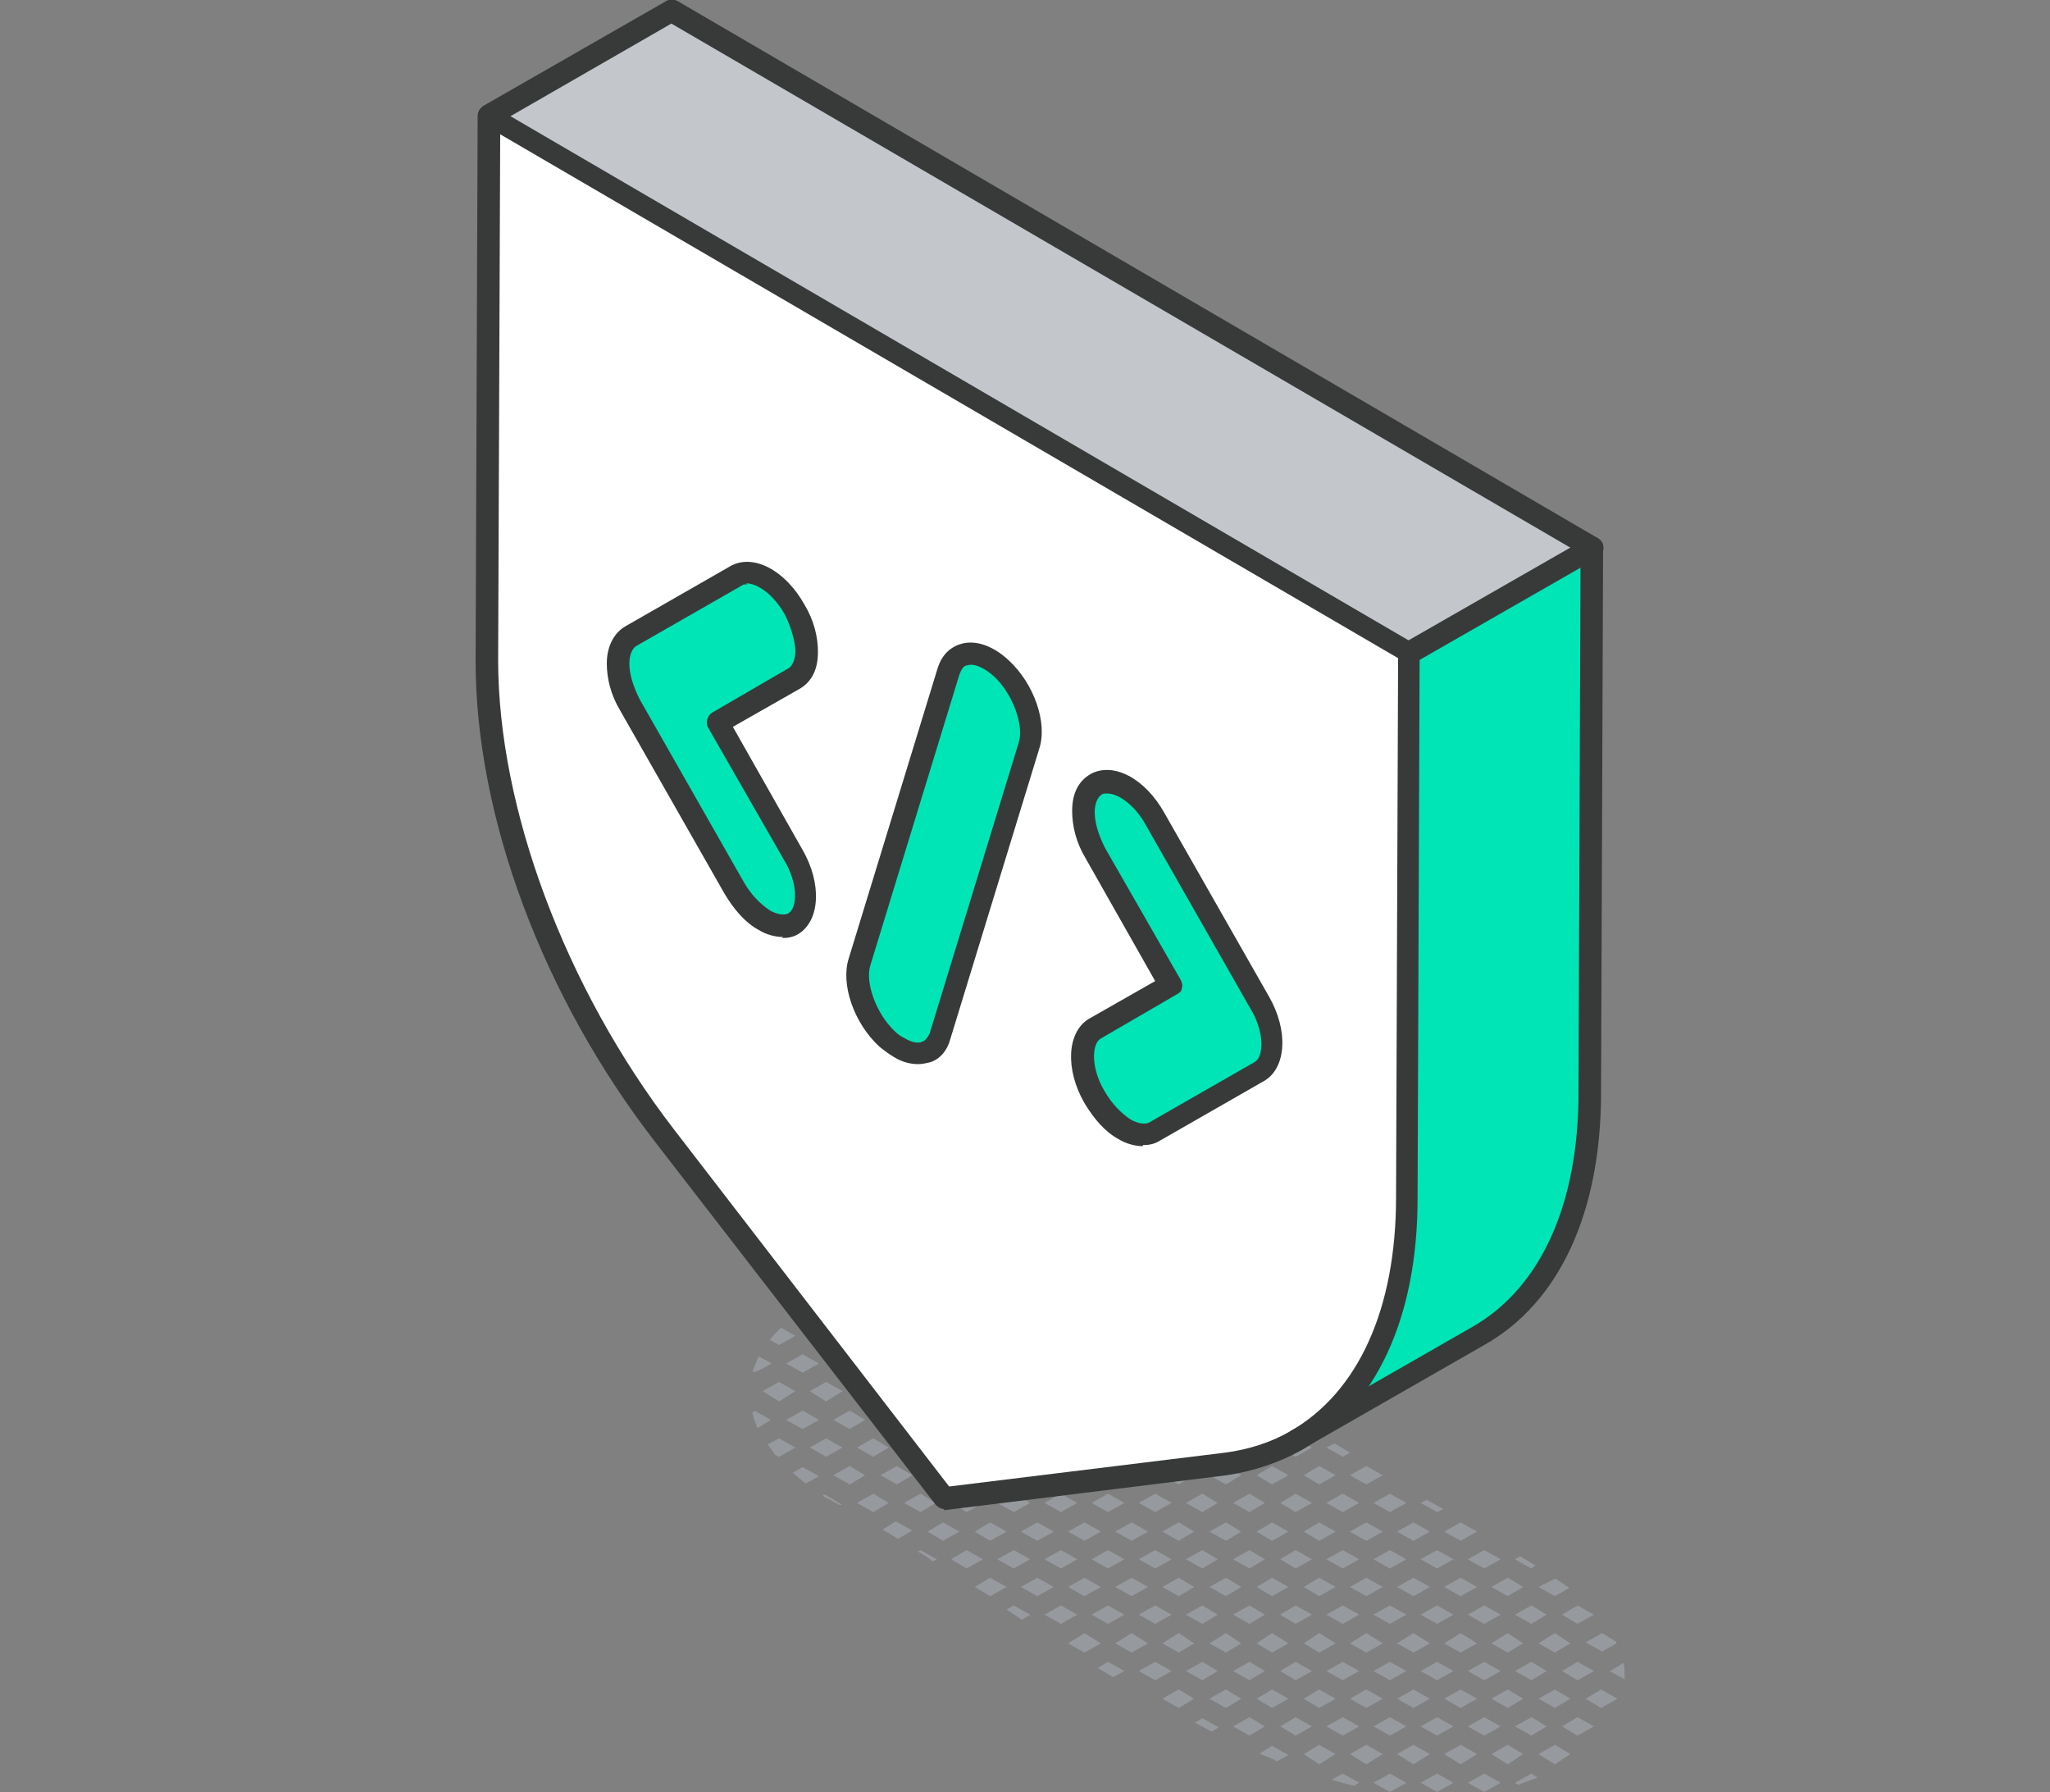 <?xml version="1.0" encoding="UTF-8"?>
<svg id="Layer_1" xmlns="http://www.w3.org/2000/svg" version="1.1" viewBox="0 0 200 174.8">
  <rect x="0" y="0" width="200" height="174.8" fill="#808080" stroke="none"/>
  <!-- Generator: Adobe Illustrator 29.3.1, SVG Export Plug-In . SVG Version: 2.1.0 Build 151)  -->
  <defs>
    <style>
      .st0 {
        fill: #00e5b6;
      }

      .st1 {
        fill: #fff;
      }

      .st2 {
        fill: #c3c7cb;
      }

      .st3 {
        fill: #383a3a;
      }

      .st4 {
        fill: #96999d;
      }
    </style>
  </defs>
  <g>
    <path class="st4" d="M157,163l1.5.8c0-.5,0-1.1-.1-1.6l-1.3.8Z"/>
    <path class="st4" d="M157.7,160.3c0,0,0-.2-.1-.2l-1.3-.8-1.6.9,1.6.9,1.4-.8Z"/>
    <polygon class="st4" points="155.5 157.5 153.9 156.6 152.4 157.5 153.9 158.4 155.5 157.5"/>
    <polygon class="st4" points="154.7 165.7 156.2 166.6 157.8 165.7 156.2 164.8 154.7 165.7"/>
    <polygon class="st4" points="155.5 163 153.9 162.1 152.4 163 153.9 163.9 155.5 163"/>
    <polygon class="st4" points="152.4 168.4 153.9 169.3 155.5 168.4 153.9 167.5 152.4 168.4"/>
    <polygon class="st4" points="149.8 152.7 148.3 151.8 147.8 152.1 149.4 153 149.8 152.7"/>
    <polygon class="st4" points="153.2 160.3 151.7 159.3 150.1 160.3 151.7 161.2 153.2 160.3"/>
    <polygon class="st4" points="150.9 157.5 149.4 156.6 147.8 157.5 149.4 158.4 150.9 157.5"/>
    <path class="st4" d="M153.1,154.9c-.4-.3-.9-.6-1.3-.9h-.1c0,0-1.6.8-1.6.8l1.6.9,1.4-.8Z"/>
    <polygon class="st4" points="150.9 163 149.4 162.1 147.8 163 149.4 163.9 150.9 163"/>
    <polygon class="st4" points="150.1 171.1 151.7 172.1 153.2 171.1 151.7 170.2 150.1 171.1"/>
    <polygon class="st4" points="150.9 168.4 149.4 167.5 147.8 168.4 149.4 169.3 150.9 168.4"/>
    <polygon class="st4" points="153.2 165.7 151.7 164.8 150.1 165.7 151.7 166.6 153.2 165.7"/>
    <path class="st4" d="M147.8,173.9l.3.2c.6-.2,1.3-.5,1.9-.7l-.6-.4-1.6.9Z"/>
    <polygon class="st4" points="146.4 152.1 144.8 151.2 143.2 152.1 144.8 153 146.4 152.1"/>
    <polygon class="st4" points="146.4 157.5 144.8 156.6 143.2 157.5 144.8 158.4 146.4 157.5"/>
    <polygon class="st4" points="148.6 154.8 147.1 153.9 145.5 154.8 147.1 155.7 148.6 154.8"/>
    <polygon class="st4" points="146.4 163 144.8 162.1 143.2 163 144.8 163.9 146.4 163"/>
    <polygon class="st4" points="148.6 160.3 147.1 159.3 145.5 160.3 147.1 161.2 148.6 160.3"/>
    <polygon class="st4" points="146.4 168.4 144.8 167.5 143.2 168.4 144.8 169.3 146.4 168.4"/>
    <polygon class="st4" points="148.6 165.7 147.1 164.8 145.5 165.7 147.1 166.6 148.6 165.7"/>
    <polygon class="st4" points="143.2 173.9 144.8 174.8 146.4 173.9 144.8 173 143.2 173.9"/>
    <polygon class="st4" points="147.1 170.2 145.5 171.1 147.1 172.1 148.6 171.1 147.1 170.2"/>
    <polygon class="st4" points="140.8 147.2 139.2 146.3 138.6 146.6 140.2 147.5 140.8 147.2"/>
    <polygon class="st4" points="141.8 152.1 140.2 151.2 138.6 152.1 140.2 153 141.8 152.1"/>
    <polygon class="st4" points="144.1 149.4 142.5 148.5 140.9 149.4 142.5 150.3 144.1 149.4"/>
    <polygon class="st4" points="141.8 157.5 140.2 156.6 138.6 157.5 140.2 158.4 141.8 157.5"/>
    <polygon class="st4" points="144.1 154.8 142.5 153.9 140.9 154.8 142.5 155.7 144.1 154.8"/>
    <polygon class="st4" points="141.8 163 140.2 162.1 138.6 163 140.2 163.9 141.8 163"/>
    <polygon class="st4" points="144.1 160.3 142.5 159.3 140.9 160.3 142.5 161.2 144.1 160.3"/>
    <polygon class="st4" points="141.8 168.4 140.2 167.5 138.6 168.4 140.2 169.3 141.8 168.4"/>
    <polygon class="st4" points="144.1 165.7 142.5 164.8 140.9 165.7 142.5 166.6 144.1 165.7"/>
    <polygon class="st4" points="138.6 173.9 140.2 174.8 141.8 173.9 140.2 173 138.6 173.9"/>
    <polygon class="st4" points="142.5 170.2 140.9 171.1 142.5 172.1 144.1 171.1 142.5 170.2"/>
    <polygon class="st4" points="137.2 146.6 135.6 145.7 134 146.6 135.6 147.5 137.2 146.6"/>
    <polygon class="st4" points="137.2 152.1 135.6 151.2 134 152.1 135.6 153 137.2 152.1"/>
    <polygon class="st4" points="139.5 149.4 137.9 148.5 136.3 149.4 137.9 150.3 139.5 149.4"/>
    <polygon class="st4" points="137.2 157.5 135.6 156.6 134 157.5 135.6 158.4 137.2 157.5"/>
    <polygon class="st4" points="139.5 154.8 137.9 153.9 136.3 154.8 137.9 155.7 139.5 154.8"/>
    <polygon class="st4" points="137.2 163 135.6 162.1 134 163 135.6 163.9 137.2 163"/>
    <polygon class="st4" points="139.5 160.3 137.9 159.3 136.3 160.3 137.9 161.2 139.5 160.3"/>
    <polygon class="st4" points="137.2 168.4 135.6 167.5 134 168.4 135.6 169.3 137.2 168.4"/>
    <polygon class="st4" points="139.5 165.7 137.9 164.8 136.3 165.7 137.9 166.6 139.5 165.7"/>
    <polygon class="st4" points="134 173.9 135.6 174.8 137.2 173.9 135.6 173 134 173.9"/>
    <polygon class="st4" points="137.9 170.2 136.3 171.1 137.9 172.1 139.5 171.1 137.9 170.2"/>
    <polygon class="st4" points="131.7 141.7 130.2 140.8 129.4 141.2 131 142.1 131.7 141.7"/>
    <polygon class="st4" points="132.6 146.6 131 145.7 129.4 146.6 131 147.5 132.6 146.6"/>
    <polygon class="st4" points="134.9 143.9 133.3 143 131.7 143.9 133.3 144.8 134.9 143.9"/>
    <polygon class="st4" points="132.6 152.1 131 151.2 129.4 152.1 131 153 132.6 152.1"/>
    <polygon class="st4" points="134.9 149.4 133.3 148.5 131.7 149.4 133.3 150.3 134.9 149.4"/>
    <polygon class="st4" points="132.6 157.5 131 156.6 129.4 157.5 131 158.4 132.6 157.5"/>
    <polygon class="st4" points="134.9 154.8 133.3 153.9 131.7 154.8 133.3 155.7 134.9 154.8"/>
    <polygon class="st4" points="132.6 163 131 162.1 129.4 163 131 163.9 132.6 163"/>
    <polygon class="st4" points="134.9 160.3 133.3 159.3 131.7 160.3 133.3 161.2 134.9 160.3"/>
    <polygon class="st4" points="132.6 168.4 131 167.5 129.4 168.4 131 169.3 132.6 168.4"/>
    <polygon class="st4" points="134.9 165.7 133.3 164.8 131.7 165.7 133.3 166.6 134.9 165.7"/>
    <path class="st4" d="M129.9,173.6c.7.2,1.4.4,2.2.6l.5-.3-1.6-.9-1.1.6Z"/>
    <polygon class="st4" points="133.3 170.2 131.7 171.1 133.3 172.1 134.9 171.1 133.3 170.2"/>
    <polygon class="st4" points="128 141.2 126.4 140.3 124.9 141.2 126.4 142.1 128 141.2"/>
    <polygon class="st4" points="128 146.6 126.4 145.7 124.9 146.6 126.4 147.5 128 146.6"/>
    <polygon class="st4" points="130.3 143.9 128.7 143 127.2 143.9 128.7 144.8 130.3 143.9"/>
    <polygon class="st4" points="128 152.1 126.4 151.2 124.9 152.1 126.4 153 128 152.1"/>
    <polygon class="st4" points="130.3 149.4 128.7 148.5 127.2 149.4 128.7 150.3 130.3 149.4"/>
    <polygon class="st4" points="128 157.5 126.4 156.6 124.9 157.5 126.4 158.4 128 157.5"/>
    <polygon class="st4" points="130.3 154.8 128.7 153.9 127.2 154.8 128.7 155.7 130.3 154.8"/>
    <polygon class="st4" points="128 163 126.4 162.1 124.9 163 126.4 163.9 128 163"/>
    <polygon class="st4" points="130.3 160.3 128.7 159.3 127.2 160.3 128.7 161.2 130.3 160.3"/>
    <polygon class="st4" points="126.4 167.5 124.9 168.4 126.4 169.3 128 168.4 126.4 167.5"/>
    <polygon class="st4" points="130.3 165.7 128.7 164.8 127.2 165.7 128.7 166.6 130.3 165.7"/>
    <polygon class="st4" points="128.7 170.2 127.2 171.1 128.7 172.1 130.3 171.1 128.7 170.2"/>
    <polygon class="st4" points="122.7 136.2 121.2 135.2 120.3 135.7 121.9 136.7 122.7 136.2"/>
    <polygon class="st4" points="123.4 141.2 121.9 140.3 120.3 141.2 121.9 142.1 123.4 141.2"/>
    <polygon class="st4" points="125.7 138.5 124.1 137.6 122.6 138.5 124.1 139.4 125.7 138.5"/>
    <polygon class="st4" points="123.4 146.6 121.9 145.7 120.3 146.6 121.9 147.5 123.4 146.6"/>
    <polygon class="st4" points="125.7 143.9 124.1 143 122.6 143.9 124.1 144.8 125.7 143.9"/>
    <polygon class="st4" points="123.4 152.1 121.9 151.2 120.3 152.1 121.9 153 123.4 152.1"/>
    <polygon class="st4" points="125.7 149.4 124.1 148.5 122.6 149.4 124.1 150.3 125.7 149.4"/>
    <polygon class="st4" points="123.4 157.5 121.9 156.6 120.3 157.5 121.9 158.4 123.4 157.5"/>
    <polygon class="st4" points="125.7 154.8 124.1 153.9 122.6 154.8 124.1 155.7 125.7 154.8"/>
    <polygon class="st4" points="123.4 163 121.9 162.1 120.3 163 121.9 163.9 123.4 163"/>
    <polygon class="st4" points="125.7 160.3 124.1 159.3 122.6 160.3 124.1 161.2 125.7 160.3"/>
    <polygon class="st4" points="121.9 167.5 120.3 168.4 121.9 169.3 123.4 168.4 121.9 167.5"/>
    <polygon class="st4" points="125.7 165.7 124.1 164.8 122.6 165.7 124.1 166.6 125.7 165.7"/>
    <path class="st4" d="M122.8,171c.6.3,1.2.5,1.8.8l1.1-.6-1.6-.9-1.3.8Z"/>
    <polygon class="st4" points="118.8 135.7 117.3 134.8 115.7 135.7 117.3 136.7 118.8 135.7"/>
    <polygon class="st4" points="118.8 141.2 117.3 140.3 115.7 141.2 117.3 142.1 118.8 141.2"/>
    <polygon class="st4" points="121.1 138.5 119.6 137.6 118 138.5 119.6 139.4 121.1 138.5"/>
    <polygon class="st4" points="118.8 146.6 117.3 145.7 115.7 146.6 117.3 147.5 118.8 146.6"/>
    <polygon class="st4" points="121.1 143.9 119.6 143 118 143.9 119.6 144.8 121.1 143.9"/>
    <polygon class="st4" points="118.8 152.1 117.3 151.2 115.7 152.1 117.3 153 118.8 152.1"/>
    <polygon class="st4" points="121.1 149.4 119.6 148.5 118 149.4 119.6 150.3 121.1 149.4"/>
    <polygon class="st4" points="118.8 157.5 117.3 156.6 115.7 157.5 117.3 158.4 118.8 157.5"/>
    <polygon class="st4" points="121.1 154.8 119.6 153.9 118 154.8 119.6 155.7 121.1 154.8"/>
    <polygon class="st4" points="119.6 164.8 118 165.7 119.6 166.6 121.1 165.7 119.6 164.8"/>
    <polygon class="st4" points="118.8 163 117.3 162.1 115.7 163 117.3 163.9 118.8 163"/>
    <polygon class="st4" points="121.1 160.3 119.6 159.3 118 160.3 119.6 161.2 121.1 160.3"/>
    <path class="st4" d="M116.5,168c.6.3,1.1.6,1.7.9l.7-.4-1.6-.9-.8.5Z"/>
    <polygon class="st4" points="113.7 130.6 112.1 129.7 111.1 130.3 112.7 131.2 113.7 130.6"/>
    <polygon class="st4" points="114.3 135.7 112.7 134.8 111.1 135.7 112.7 136.7 114.3 135.7"/>
    <polygon class="st4" points="116.5 133 115 132.1 113.4 133 115 133.9 116.5 133"/>
    <polygon class="st4" points="114.3 141.2 112.7 140.3 111.1 141.2 112.7 142.1 114.3 141.2"/>
    <polygon class="st4" points="116.5 138.5 115 137.6 113.4 138.5 115 139.4 116.5 138.5"/>
    <polygon class="st4" points="114.3 146.6 112.7 145.7 111.1 146.6 112.7 147.5 114.3 146.6"/>
    <polygon class="st4" points="116.5 143.9 115 143 113.4 143.9 115 144.8 116.5 143.9"/>
    <polygon class="st4" points="114.3 152.1 112.7 151.2 111.1 152.1 112.7 153 114.3 152.1"/>
    <polygon class="st4" points="116.5 149.4 115 148.5 113.4 149.4 115 150.3 116.5 149.4"/>
    <polygon class="st4" points="114.3 157.5 112.7 156.6 111.1 157.5 112.7 158.4 114.3 157.5"/>
    <polygon class="st4" points="116.5 154.8 115 153.9 113.4 154.8 115 155.7 116.5 154.8"/>
    <polygon class="st4" points="115 164.8 113.4 165.7 115 166.6 116.5 165.7 115 164.8"/>
    <polygon class="st4" points="112.7 162.1 111.1 163 112.7 163.9 114.3 163 112.7 162.1"/>
    <polygon class="st4" points="116.5 160.3 115 159.3 113.4 160.3 115 161.2 116.5 160.3"/>
    <polygon class="st4" points="109.7 130.3 108.1 129.4 106.5 130.3 108.1 131.2 109.7 130.3"/>
    <polygon class="st4" points="109.7 135.7 108.1 134.8 106.5 135.7 108.1 136.7 109.7 135.7"/>
    <polygon class="st4" points="112 133 110.4 132.1 108.8 133 110.4 133.9 112 133"/>
    <polygon class="st4" points="109.7 141.2 108.1 140.3 106.5 141.2 108.1 142.1 109.7 141.2"/>
    <polygon class="st4" points="112 138.5 110.4 137.6 108.8 138.5 110.4 139.4 112 138.5"/>
    <polygon class="st4" points="109.7 146.6 108.1 145.7 106.5 146.6 108.1 147.5 109.7 146.6"/>
    <polygon class="st4" points="112 143.9 110.4 143 108.8 143.9 110.4 144.8 112 143.9"/>
    <polygon class="st4" points="109.7 152.1 108.1 151.2 106.5 152.1 108.1 153 109.7 152.1"/>
    <polygon class="st4" points="112 149.4 110.4 148.5 108.8 149.4 110.4 150.3 112 149.4"/>
    <polygon class="st4" points="109.7 157.5 108.1 156.6 106.5 157.5 108.1 158.4 109.7 157.5"/>
    <polygon class="st4" points="112 154.8 110.4 153.9 108.8 154.8 110.4 155.7 112 154.8"/>
    <path class="st4" d="M107.1,162.7c.5.3,1,.6,1.5.9l1.1-.6-1.6-.9-1,.6Z"/>
    <polygon class="st4" points="110.4 159.3 108.8 160.3 110.4 161.2 112 160.3 110.4 159.3"/>
    <polygon class="st4" points="105.1 130.3 103.5 129.4 101.9 130.3 103.5 131.2 105.1 130.3"/>
    <polygon class="st4" points="107.4 127.6 105.8 126.7 104.2 127.6 105.8 128.5 107.4 127.6"/>
    <polygon class="st4" points="105.1 135.7 103.5 134.8 101.9 135.7 103.5 136.7 105.1 135.7"/>
    <polygon class="st4" points="107.4 133 105.8 132.1 104.2 133 105.8 133.9 107.4 133"/>
    <polygon class="st4" points="105.1 141.2 103.5 140.3 101.9 141.2 103.5 142.1 105.1 141.2"/>
    <polygon class="st4" points="107.4 138.5 105.8 137.6 104.2 138.5 105.8 139.4 107.4 138.5"/>
    <polygon class="st4" points="105.1 146.6 103.5 145.7 101.9 146.6 103.5 147.5 105.1 146.6"/>
    <polygon class="st4" points="107.4 143.9 105.8 143 104.2 143.9 105.8 144.8 107.4 143.9"/>
    <polygon class="st4" points="105.1 152.1 103.5 151.2 101.9 152.1 103.5 153 105.1 152.1"/>
    <polygon class="st4" points="107.4 149.4 105.8 148.5 104.2 149.4 105.8 150.3 107.4 149.4"/>
    <polygon class="st4" points="103.5 156.6 101.9 157.5 103.5 158.4 105.1 157.5 103.5 156.6"/>
    <polygon class="st4" points="107.4 154.8 105.8 153.9 104.2 154.8 105.8 155.7 107.4 154.8"/>
    <polygon class="st4" points="105.8 159.3 104.2 160.3 105.8 161.2 107.4 160.3 105.8 159.3"/>
    <path class="st4" d="M100,125.1c-.8-.2-1.7-.3-2.5-.4h-.2c0,.1,1.6,1,1.6,1l1.1-.6Z"/>
    <polygon class="st4" points="100.5 130.3 98.9 129.4 97.3 130.3 98.9 131.2 100.5 130.3"/>
    <polygon class="st4" points="102.8 127.6 101.2 126.7 99.6 127.6 101.2 128.5 102.8 127.6"/>
    <polygon class="st4" points="100.5 135.7 98.9 134.8 97.3 135.7 98.9 136.7 100.5 135.7"/>
    <polygon class="st4" points="102.8 133 101.2 132.1 99.6 133 101.2 133.9 102.8 133"/>
    <polygon class="st4" points="100.5 141.2 98.9 140.3 97.3 141.2 98.9 142.1 100.5 141.2"/>
    <polygon class="st4" points="102.8 138.5 101.2 137.6 99.6 138.5 101.2 139.4 102.8 138.5"/>
    <polygon class="st4" points="100.5 146.6 98.9 145.7 97.3 146.6 98.9 147.5 100.5 146.6"/>
    <polygon class="st4" points="102.8 143.9 101.2 143 99.6 143.9 101.2 144.8 102.8 143.9"/>
    <polygon class="st4" points="101.2 153.9 99.6 154.8 101.2 155.7 102.8 154.8 101.2 153.9"/>
    <polygon class="st4" points="100.5 152.1 98.9 151.2 97.3 152.1 98.9 153 100.5 152.1"/>
    <polygon class="st4" points="102.8 149.4 101.2 148.5 99.6 149.4 101.2 150.3 102.8 149.4"/>
    <polygon class="st4" points="98.2 157 99.7 158 100.5 157.5 98.9 156.6 98.2 157"/>
    <path class="st4" d="M95.9,124.9l-.5-.3c-.7,0-1.3,0-2,0l-.7.4,1.6.9,1.6-.9Z"/>
    <polygon class="st4" points="95.9 130.3 94.3 129.4 92.8 130.3 94.3 131.2 95.9 130.3"/>
    <polygon class="st4" points="98.2 127.6 96.6 126.7 95.1 127.6 96.6 128.5 98.2 127.6"/>
    <polygon class="st4" points="95.9 135.7 94.3 134.8 92.8 135.7 94.3 136.7 95.9 135.7"/>
    <polygon class="st4" points="98.2 133 96.6 132.1 95.1 133 96.6 133.9 98.2 133"/>
    <polygon class="st4" points="95.9 141.2 94.3 140.3 92.8 141.2 94.3 142.1 95.9 141.2"/>
    <polygon class="st4" points="98.2 138.5 96.6 137.6 95.1 138.5 96.6 139.4 98.2 138.5"/>
    <polygon class="st4" points="95.9 146.6 94.3 145.7 92.8 146.6 94.3 147.5 95.9 146.6"/>
    <polygon class="st4" points="98.2 143.9 96.6 143 95.1 143.9 96.6 144.8 98.2 143.9"/>
    <polygon class="st4" points="96.6 153.9 95.1 154.8 96.6 155.7 98.2 154.8 96.6 153.9"/>
    <polygon class="st4" points="94.3 151.2 92.8 152.1 94.3 153 95.9 152.1 94.3 151.2"/>
    <polygon class="st4" points="98.2 149.4 96.6 148.5 95.1 149.4 96.6 150.3 98.2 149.4"/>
    <path class="st4" d="M91.3,124.9l-.6-.3c-.8,0-1.6.1-2.3.2h-.2c0,.1,1.6,1,1.6,1l1.6-.9Z"/>
    <polygon class="st4" points="91.3 130.3 89.8 129.4 88.2 130.3 89.8 131.2 91.3 130.3"/>
    <polygon class="st4" points="93.6 127.6 92 126.7 90.5 127.6 92 128.5 93.6 127.6"/>
    <polygon class="st4" points="91.3 135.7 89.8 134.8 88.2 135.7 89.8 136.7 91.3 135.7"/>
    <polygon class="st4" points="93.6 133 92 132.1 90.5 133 92 133.9 93.6 133"/>
    <polygon class="st4" points="91.3 141.2 89.8 140.3 88.2 141.2 89.8 142.1 91.3 141.2"/>
    <polygon class="st4" points="93.6 138.5 92 137.6 90.5 138.5 92 139.4 93.6 138.5"/>
    <polygon class="st4" points="91.3 146.6 89.8 145.7 88.2 146.6 89.8 147.5 91.3 146.6"/>
    <polygon class="st4" points="93.6 143.9 92 143 90.5 143.9 92 144.8 93.6 143.9"/>
    <path class="st4" d="M89.5,151.3c.5.3,1,.6,1.5,1l.4-.2-1.6-.9-.3.2Z"/>
    <polygon class="st4" points="92 148.5 90.5 149.4 92 150.3 93.6 149.4 92 148.5"/>
    <path class="st4" d="M86.5,125c-.7.1-1.3.3-1.9.4l.6.3,1.3-.8Z"/>
    <polygon class="st4" points="86.7 130.3 85.2 129.4 83.6 130.3 85.2 131.2 86.7 130.3"/>
    <polygon class="st4" points="89 127.6 87.5 126.7 85.9 127.6 87.5 128.5 89 127.6"/>
    <polygon class="st4" points="84.4 127.6 82.9 126.7 81.3 127.6 82.9 128.5 84.4 127.6"/>
    <polygon class="st4" points="86.7 135.7 85.2 134.8 83.6 135.7 85.2 136.7 86.7 135.7"/>
    <polygon class="st4" points="89 133 87.5 132.1 85.9 133 87.5 133.9 89 133"/>
    <polygon class="st4" points="84.4 133 82.9 132.1 81.3 133 82.9 133.9 84.4 133"/>
    <polygon class="st4" points="86.7 141.2 85.2 140.3 83.6 141.2 85.2 142.1 86.7 141.2"/>
    <polygon class="st4" points="89 138.5 87.5 137.6 85.9 138.5 87.5 139.4 89 138.5"/>
    <polygon class="st4" points="84.4 138.5 82.9 137.6 81.3 138.5 82.9 139.4 84.4 138.5"/>
    <path class="st4" d="M86.1,149.2c.5.3,1,.6,1.5.9l1.4-.8-1.6-.9-1.3.8Z"/>
    <polygon class="st4" points="85.2 145.7 83.6 146.6 85.2 147.5 86.7 146.6 85.2 145.7"/>
    <polygon class="st4" points="89 143.9 87.5 143 85.9 143.9 87.5 144.8 89 143.9"/>
    <polygon class="st4" points="82.2 130.3 80.6 129.4 79 130.3 80.6 131.2 82.2 130.3"/>
    <polygon class="st4" points="82.2 135.7 80.6 134.8 79 135.7 80.6 136.7 82.2 135.7"/>
    <polygon class="st4" points="82.2 141.2 80.6 140.3 79 141.2 80.6 142.1 82.2 141.2"/>
    <path class="st4" d="M80.3,145.9c.2.2.5.3.7.4.3.2.6.3.9.5h.2c0-.1-1.6-1-1.6-1h-.2Z"/>
    <polygon class="st4" points="82.9 143 81.3 143.9 82.9 144.8 84.4 143.9 82.9 143"/>
    <path class="st4" d="M77.6,130.3l-1.4-.8c-.4.4-.8.8-1.1,1.2l.9.5,1.6-.9Z"/>
    <path class="st4" d="M79.9,127.6l-.4-.2c-.2.1-.5.2-.7.3-.3.2-.6.4-.9.6l.4.2,1.6-.9Z"/>
    <polygon class="st4" points="77.6 135.7 76 134.8 74.4 135.7 76 136.7 77.6 135.7"/>
    <polygon class="st4" points="79.9 133 78.3 132.1 76.7 133 78.3 133.9 79.9 133"/>
    <path class="st4" d="M76,140.3l-1.1.6c.2.3.5.7.7,1l.4.2,1.6-.9-1.6-.9Z"/>
    <polygon class="st4" points="79.9 138.5 78.3 137.6 76.7 138.5 78.3 139.4 79.9 138.5"/>
    <path class="st4" d="M77.3,143.6c.4.4.8.7,1.3,1.1l1.3-.7-1.6-.9-1,.6Z"/>
    <path class="st4" d="M75.3,133l-1.3-.7c-.2.5-.4,1-.6,1.5h.3c0,.1,1.6-.8,1.6-.8Z"/>
    <path class="st4" d="M73.7,137.6l-.3.2c.1.5.3,1,.5,1.5l1.3-.8-1.6-.9Z"/>
  </g>
  <g>
    <g>
      <g>
        <path class="st0" d="M155.3,53.4l-.2,53.2c0,11.4-4,19.8-10.8,23.7l-17.8,10.2h0c6.8-3.9,10.8-12.3,10.9-23.7l.2-53.2,17.8-10.2Z"/>
        <polygon class="st2" points="155.3 53.4 137.5 63.6 47.7 11.2 65.5 1.1 155.3 53.4"/>
        <path class="st1" d="M137.5,63.6l-.2,53.2c0,11.4-4,19.8-10.9,23.7-2,1.2-4.3,1.9-6.8,2.2l-27.5,3.4-27.3-35.3c-10.8-14-17.4-31.6-17.3-46.3l.2-53.2,89.8,52.4Z"/>
      </g>
      <g>
        <path class="st3" d="M92.1,147.2c-.3,0-.6-.2-.8-.4l-27.3-35.3c-11.1-14.3-17.6-31.9-17.6-47l.2-53.2c0-.4.2-.7.5-.9.3-.2.7-.2,1.1,0l89.8,52.4c.3.2.5.5.5.9l-.2,53.2c0,11.7-4.1,20.4-11.4,24.6-2.2,1.2-4.6,2-7.2,2.4l-27.5,3.4s0,0-.1,0ZM48.8,13.1l-.2,51.3c0,14.4,6.5,31.9,17.1,45.7l26.9,34.9,26.9-3.3c2.3-.3,4.5-1,6.4-2.1,6.6-3.8,10.3-11.9,10.3-22.8l.2-52.6L48.8,13.1Z"/>
        <path class="st3" d="M126.4,141.6c-.4,0-.7-.2-.9-.5-.3-.5-.1-1.2.4-1.5l17.8-10.2c6.6-3.8,10.3-11.9,10.3-22.8l.2-52.6L65.5,2.3l-17.2,9.9c-.5.3-1.2.1-1.5-.4-.3-.5-.1-1.2.4-1.5L65,.1c.3-.2.7-.2,1.1,0l89.8,52.4c.3.2.5.5.5.9l-.2,53.2c0,11.7-4.1,20.5-11.4,24.6l-17.8,10.2c-.2,0-.4.1-.5.1Z"/>
        <path class="st3" d="M137.5,64.7c-.4,0-.7-.2-.9-.5-.3-.5-.1-1.2.4-1.5l17.8-10.2c.5-.3,1.2-.1,1.5.4.3.5.1,1.2-.4,1.5l-17.8,10.2c-.2,0-.4.1-.5.1Z"/>
      </g>
    </g>
    <g>
      <path class="st0" d="M74.6,89.8c-1-.6-2.1-1.7-2.9-3.1l-10.2-17.9c-1.6-2.8-1.6-5.8,0-6.7l10.3-5.9c1.6-.9,4.2.6,5.8,3.4,1.6,2.8,1.6,5.8,0,6.7l-7.4,4.3,7.4,12.9c1.6,2.8,1.6,5.8,0,6.7-.8.5-1.9.3-2.9-.3Z"/>
      <path class="st3" d="M76.4,91.4c-.7,0-1.6-.2-2.4-.7-1.3-.7-2.4-2-3.3-3.5l-10.2-17.9c-.9-1.5-1.3-3.1-1.3-4.6s.6-2.9,1.8-3.6l10.3-5.9c2.2-1.2,5.3.4,7.2,3.8.9,1.5,1.3,3.1,1.3,4.6,0,1.7-.6,2.9-1.8,3.6l-6.5,3.7,6.8,12c1.9,3.3,1.7,6.9-.4,8.2-.5.3-1,.4-1.6.4ZM72.9,57c-.2,0-.4,0-.5.1l-10.3,5.9c-.4.2-.7.9-.7,1.7,0,1.1.4,2.3,1,3.5l10.2,17.9c.7,1.2,1.6,2.1,2.5,2.7.7.4,1.4.5,1.8.3.9-.5,1-2.9-.4-5.2l-7.4-12.9c-.3-.5-.1-1.2.4-1.5l7.4-4.3c.4-.2.7-.9.7-1.7s-.4-2.3-1-3.5c-1.1-2-2.7-3.1-3.8-3.1Z"/>
    </g>
    <g>
      <path class="st0" d="M109.7,110.2c-1-.6-2.1-1.7-2.9-3.1-1.6-2.8-1.6-5.8,0-6.7l7.4-4.3-7.4-12.9c-1.6-2.8-1.6-5.8,0-6.7,1.6-.9,4.2.6,5.8,3.4l10.2,17.9c1.6,2.8,1.6,5.8,0,6.7l-10.3,5.9c-.8.5-1.9.3-2.9-.3Z"/>
      <path class="st3" d="M111.5,111.8c-.7,0-1.6-.2-2.4-.7-1.3-.7-2.4-2-3.3-3.5-1.9-3.3-1.7-6.9.4-8.2l6.5-3.7-6.8-12c-.9-1.5-1.3-3.1-1.3-4.6,0-1.7.6-2.9,1.8-3.6,2.2-1.2,5.3.4,7.2,3.8l10.2,17.9c1.9,3.3,1.7,6.9-.4,8.2l-10.3,5.9c-.5.3-1,.4-1.6.4ZM108,77.4c-.2,0-.4,0-.5.1-.4.2-.7.9-.7,1.7,0,1.1.4,2.3,1,3.5l7.4,12.9c.1.2.2.5.1.8,0,.3-.3.5-.5.6l-7.4,4.3c-.9.5-1,2.9.4,5.2.7,1.2,1.6,2.1,2.5,2.7.7.4,1.4.5,1.8.3l10.3-5.9c.9-.5,1-2.9-.4-5.2l-10.2-17.9c-1.1-2-2.7-3.1-3.8-3.1Z"/>
    </g>
    <g>
      <path class="st0" d="M87.7,102.2c-.4-.2-.8-.5-1.2-.9-2.2-2-3.4-5.4-2.7-7.5l8.7-28.4c.7-2.1,2.9-2.2,5.1-.2,2.2,2,3.4,5.4,2.7,7.5l-8.7,28.4c-.5,1.7-2.2,2.1-3.9,1.1Z"/>
      <path class="st3" d="M89.6,103.8c-.8,0-1.6-.2-2.4-.7h0c-.5-.3-.9-.6-1.4-1-2.5-2.3-3.8-6.1-3-8.6l8.7-28.4c.4-1.2,1.2-2,2.3-2.3,1.4-.4,3.1.2,4.6,1.6,2.5,2.3,3.8,6.1,3,8.6l-8.7,28.4c-.3,1.1-1,1.9-1.9,2.2-.4.1-.8.2-1.2.2ZM88.3,101.3c.7.4,1.3.5,1.7.3.3-.1.5-.4.7-.8l8.7-28.4c.5-1.7-.6-4.7-2.4-6.4-1.1-1-2.1-1.3-2.6-1.1-.4,0-.6.4-.8.9l-8.7,28.4c-.5,1.7.6,4.7,2.4,6.4.3.3.6.5,1,.7Z"/>
    </g>
  </g>
</svg>